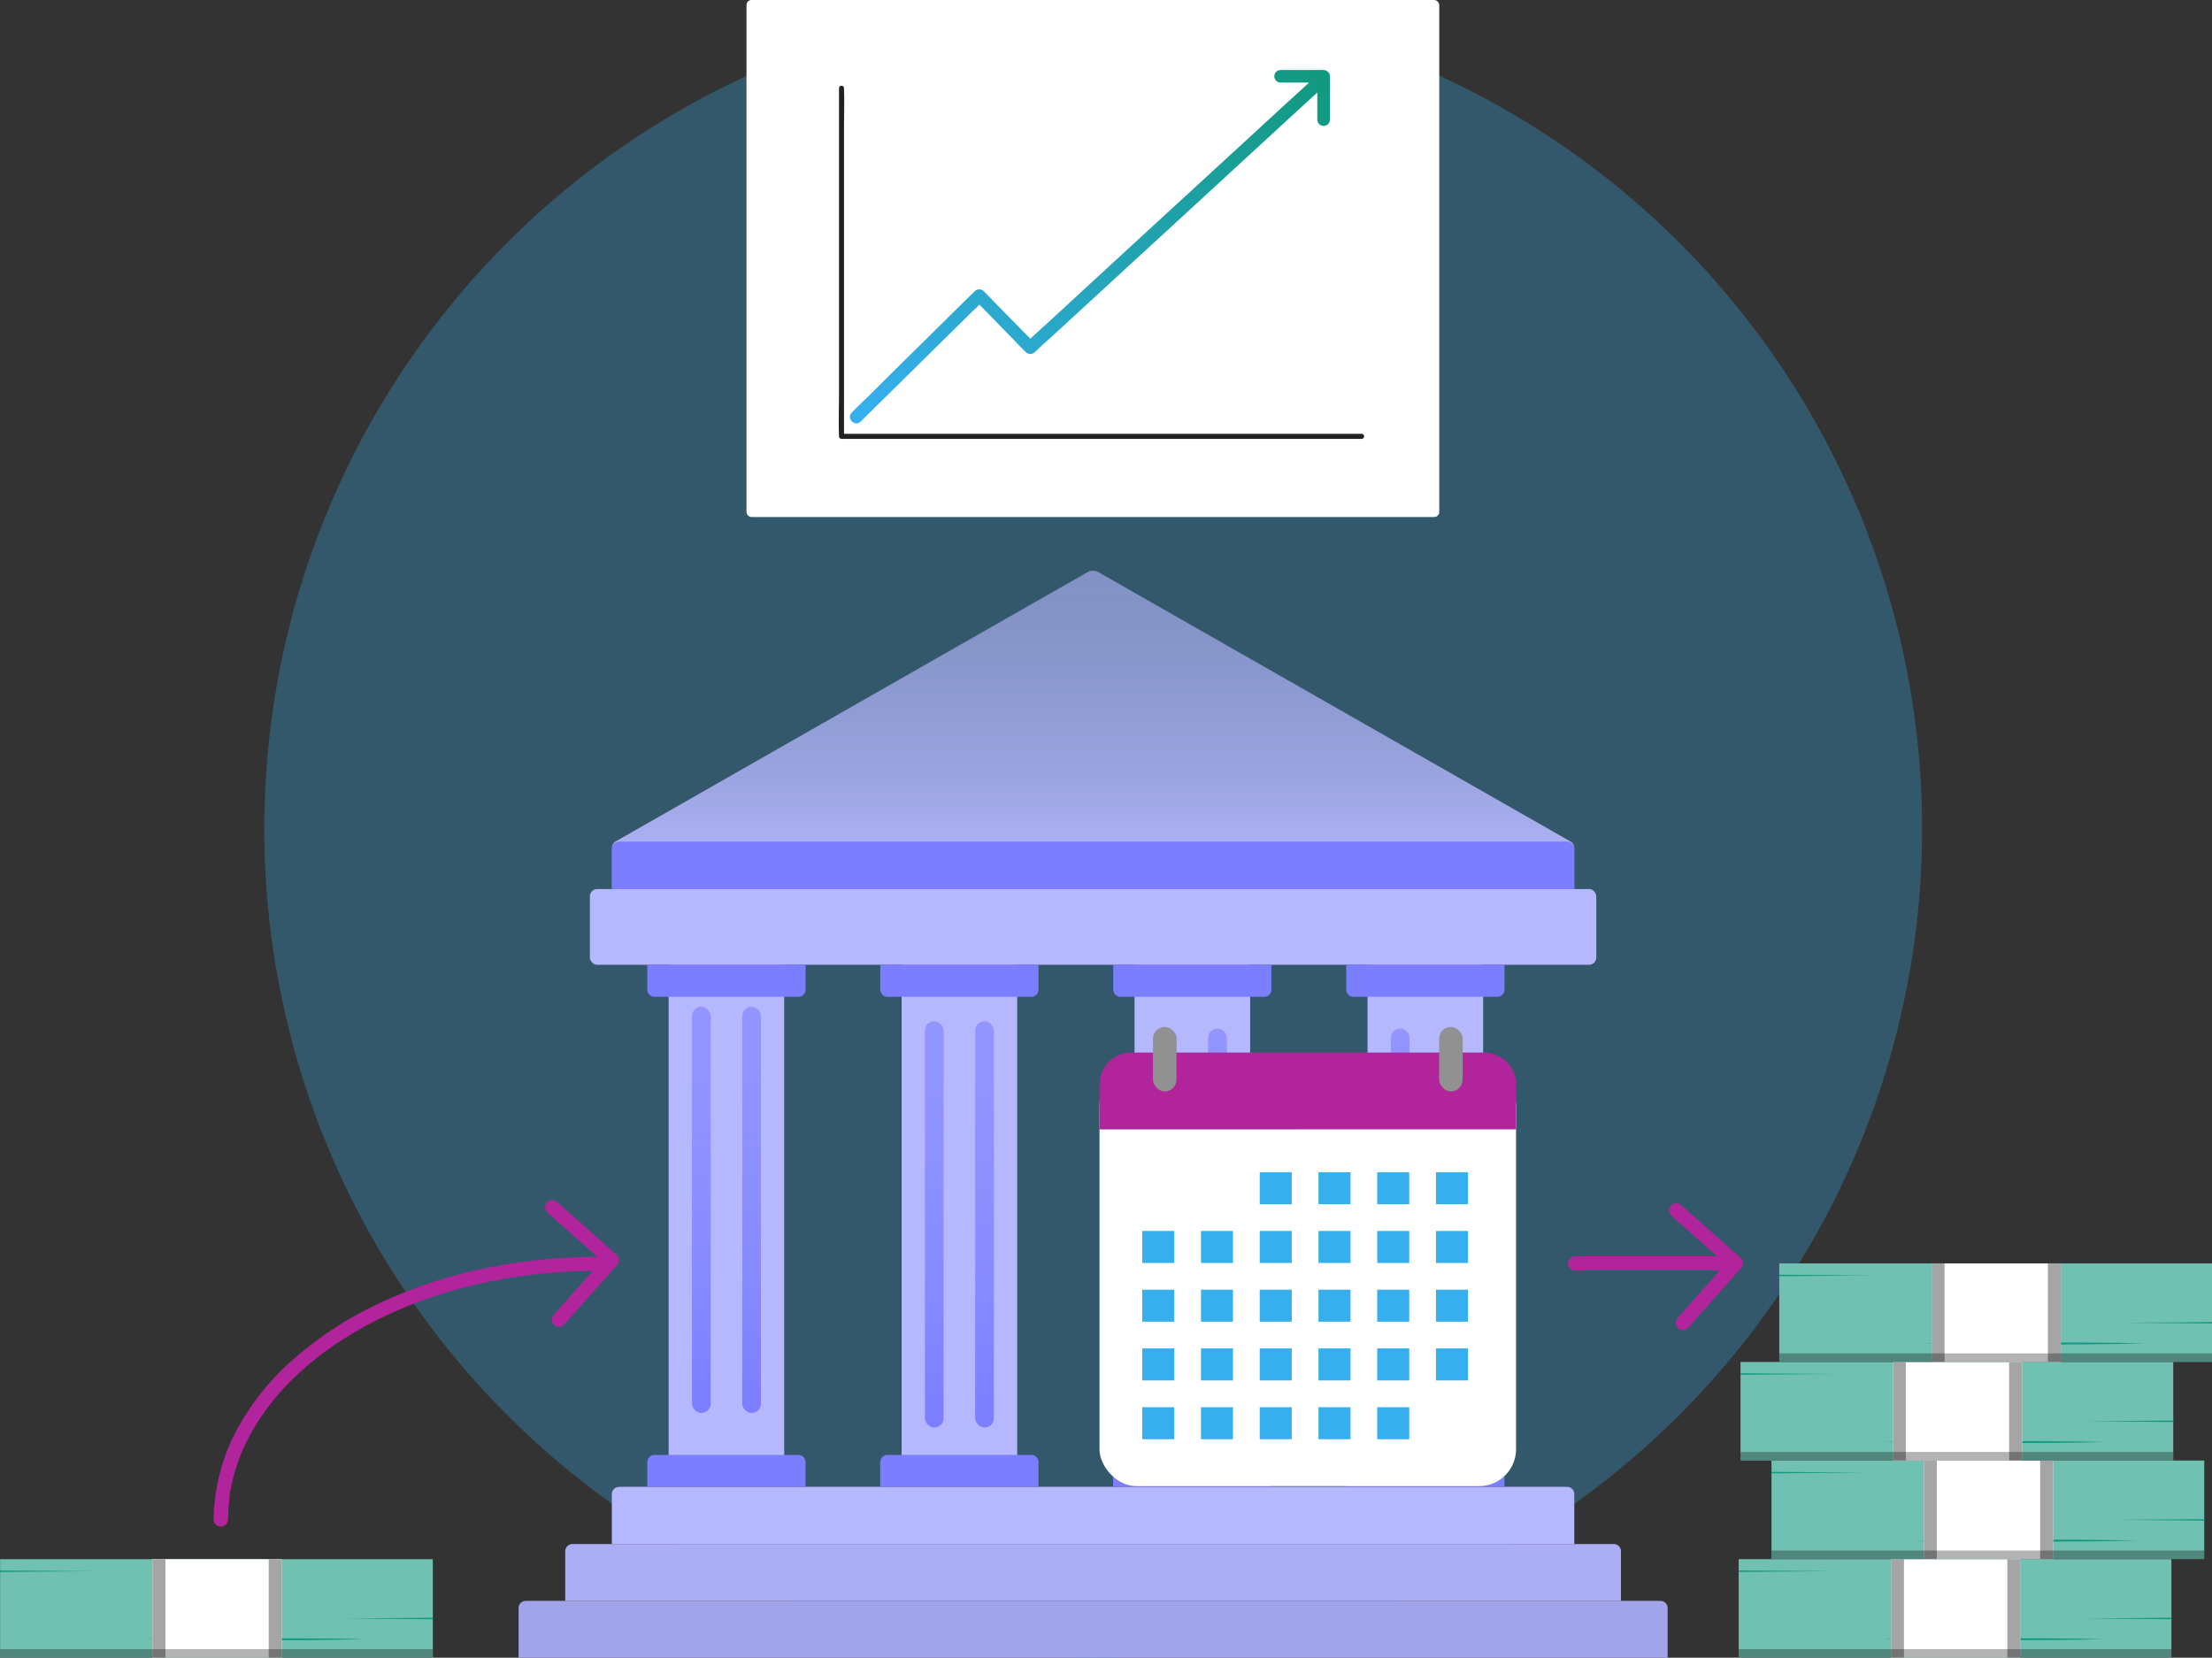 <svg xmlns="http://www.w3.org/2000/svg" xmlns:xlink="http://www.w3.org/1999/xlink" viewBox="0 0 467 350"><rect x="0" y="0" width="467" height="350" fill="#333333" stroke="none"/><defs><style>.cls-1,.cls-23{fill:#36afee;}.cls-1,.cls-8{opacity:0.3;}.cls-2{fill:#fff;}.cls-3{fill:#222;}.cls-4{fill:url(#linear-gradient);}.cls-5{fill:#70c1b2;}.cls-6{fill:#0f997f;}.cls-7{fill:#a5a5a5;}.cls-9{fill:#b1249c;}.cls-10{fill:#b6b8ff;}.cls-11{fill:#a2a4eb;}.cls-12{fill:#acaef5;}.cls-13{fill:url(#linear-gradient-2);}.cls-14{fill:#7b7eff;}.cls-15{fill:url(#linear-gradient-3);}.cls-16{fill:url(#linear-gradient-4);}.cls-17{fill:url(#linear-gradient-5);}.cls-18{fill:url(#linear-gradient-6);}.cls-19{fill:url(#linear-gradient-7);}.cls-20{fill:url(#linear-gradient-8);}.cls-21{fill:url(#linear-gradient-9);}.cls-22{fill:url(#linear-gradient-10);}.cls-24{fill:#919191;}</style><linearGradient id="linear-gradient" x1="188.25" y1="92.53" x2="277.19" y2="13.48" gradientUnits="userSpaceOnUse"><stop offset="0" stop-color="#36afee"/><stop offset="1" stop-color="#11997f"/></linearGradient><linearGradient id="linear-gradient-2" x1="230.78" y1="187.73" x2="230.78" y2="120.48" gradientUnits="userSpaceOnUse"><stop offset="0" stop-color="#b6b8ff"/><stop offset="0.1" stop-color="#b6b8ff" stop-opacity="0.94"/><stop offset="0.36" stop-color="#b6b8ff" stop-opacity="0.79"/><stop offset="0.61" stop-color="#b6b8ff" stop-opacity="0.69"/><stop offset="0.83" stop-color="#b6b8ff" stop-opacity="0.62"/><stop offset="1" stop-color="#b6b8ff" stop-opacity="0.6"/></linearGradient><linearGradient id="linear-gradient-3" x1="148.06" y1="298.32" x2="148.06" y2="212.55" gradientUnits="userSpaceOnUse"><stop offset="0" stop-color="#7b7eff"/><stop offset="0.1" stop-color="#7b7eff" stop-opacity="0.94"/><stop offset="0.36" stop-color="#7b7eff" stop-opacity="0.79"/><stop offset="0.61" stop-color="#7b7eff" stop-opacity="0.69"/><stop offset="0.83" stop-color="#7b7eff" stop-opacity="0.62"/><stop offset="1" stop-color="#7b7eff" stop-opacity="0.6"/></linearGradient><linearGradient id="linear-gradient-4" x1="158.67" y1="298.32" x2="158.67" y2="212.55" xlink:href="#linear-gradient-3"/><linearGradient id="linear-gradient-5" x1="197.25" y1="301.4" x2="197.25" y2="215.62" xlink:href="#linear-gradient-3"/><linearGradient id="linear-gradient-6" x1="207.85" y1="301.4" x2="207.85" y2="215.62" xlink:href="#linear-gradient-3"/><linearGradient id="linear-gradient-7" x1="246.43" y1="302.91" x2="246.43" y2="217.14" xlink:href="#linear-gradient-3"/><linearGradient id="linear-gradient-8" x1="257.04" y1="302.91" x2="257.04" y2="217.14" xlink:href="#linear-gradient-3"/><linearGradient id="linear-gradient-9" x1="295.62" y1="302.91" x2="295.62" y2="217.14" xlink:href="#linear-gradient-3"/><linearGradient id="linear-gradient-10" x1="306.22" y1="302.91" x2="306.22" y2="217.14" xlink:href="#linear-gradient-3"/></defs><g id="Background"><circle class="cls-1" cx="230.8" cy="175" r="175"/></g><g id="Layer_1" data-name="Layer 1"><rect class="cls-2" x="157.6" width="146.26" height="109.16" rx="1.06"/><polyline class="cls-2" points="177.66 18.64 177.66 92.13 287.53 92.13"/><path class="cls-3" d="M177.13,18.64V83.11c0,3-.11,5.94,0,8.89v.12a.54.54,0,0,0,.53.54H283.07c1.43,0,2.85,0,4.28,0h.18a.54.54,0,0,0,0-1.07H179.32c-.48,0-1,0-1.48,0h-.18l.53.53V27.66c0-3,.1-5.94,0-8.9v-.12a.53.53,0,0,0-1.06,0Z"/><path class="cls-4" d="M279.43,14.78h-9.06a1.33,1.33,0,1,0,0,2.66h6l-.92.85-4.39,4-6.52,6-7.92,7.28-8.71,8-8.79,8.08-8.17,7.52L224,65.58l-5,4.58-1.48,1.35L209,62.83l-1.32-1.35a1.35,1.35,0,0,0-1.88,0L203.22,64,197,70.15l-7.51,7.4L183,84c-1.06,1-2.16,2.05-3.18,3.13l0,0c-1.22,1.2.66,3.08,1.88,1.88l2.58-2.55,6.21-6.12L198,72.94l6.5-6.41c.74-.74,1.54-1.45,2.29-2.2L215.24,73l1.33,1.35a1.35,1.35,0,0,0,1.88,0l1.62-1.49,4.39-4,6.52-6,7.92-7.29,8.71-8,8.8-8.09,8.16-7.51,6.9-6.35,5-4.59,1.64-1.5v5.73a1.33,1.33,0,0,0,2.66,0V16.11A1.35,1.35,0,0,0,279.43,14.78Z"/><rect class="cls-5" x="367.07" y="329.19" width="91.36" height="20.81"/><polygon class="cls-6" points="367.07 331.58 387.01 331.73 367.07 331.89 367.07 331.58"/><path class="cls-6" d="M397.49,346.1c3.89-.09,7.79-.15,11.68-.18l11.69-.05,11.69.05c3.89,0,7.79.09,11.68.18-3.89.08-7.79.14-11.68.17l-11.69.05-11.69-.05C405.28,346.24,401.38,346.18,397.49,346.1Z"/><polygon class="cls-6" points="440.07 341.71 458.44 341.56 458.44 341.87 440.07 341.71"/><rect class="cls-2" x="399.24" y="329.19" width="27.27" height="20.81"/><rect class="cls-7" x="399.24" y="329.18" width="2.73" height="20.81"/><rect class="cls-7" x="423.79" y="329.18" width="2.73" height="20.81"/><rect class="cls-8" x="367.07" y="348.19" width="91.36" height="1.81"/><rect class="cls-5" x="374" y="308.37" width="91.36" height="20.81"/><polygon class="cls-6" points="374 310.77 393.94 310.92 374 311.07 374 310.77"/><path class="cls-6" d="M404.42,325.28q5.83-.12,11.69-.17l11.68-.06,11.69.05q5.83.06,11.69.18-5.85.14-11.69.18l-11.69.05-11.68-.05C412.21,325.43,408.31,325.36,404.42,325.28Z"/><polygon class="cls-6" points="447.01 320.9 465.37 320.75 465.37 321.05 447.01 320.9"/><rect class="cls-2" x="406.18" y="308.37" width="27.27" height="20.81"/><rect class="cls-7" x="406.18" y="308.36" width="2.73" height="20.81"/><rect class="cls-7" x="430.72" y="308.36" width="2.73" height="20.81"/><rect class="cls-8" x="374" y="327.37" width="91.36" height="1.81"/><rect class="cls-5" x="367.46" y="287.56" width="91.36" height="20.81"/><polygon class="cls-6" points="367.46 289.95 387.39 290.1 367.46 290.26 367.46 289.95"/><path class="cls-6" d="M397.87,304.47c3.9-.09,7.79-.15,11.69-.18l11.69-.05,11.68.05c3.9,0,7.79.09,11.69.18-3.9.08-7.79.14-11.69.17l-11.68.05-11.69-.05C405.66,304.61,401.77,304.55,397.87,304.47Z"/><polygon class="cls-6" points="440.46 300.08 458.82 299.93 458.82 300.24 440.46 300.08"/><rect class="cls-2" x="399.63" y="287.56" width="27.27" height="20.81"/><rect class="cls-7" x="399.63" y="287.55" width="2.73" height="20.81"/><rect class="cls-7" x="424.17" y="287.55" width="2.73" height="20.81"/><rect class="cls-8" x="367.46" y="306.56" width="91.36" height="1.81"/><rect class="cls-5" x="375.64" y="266.75" width="91.36" height="20.81"/><polygon class="cls-6" points="375.63 269.14 395.57 269.3 375.63 269.45 375.63 269.14"/><path class="cls-6" d="M406.05,283.66c3.89-.08,7.79-.15,11.69-.18l11.68-.05,11.69.05q5.83,0,11.69.18-5.85.12-11.69.17l-11.69.06-11.68-.06Q411.89,283.79,406.05,283.66Z"/><polygon class="cls-6" points="448.64 279.28 467 279.13 467 279.43 448.64 279.28"/><rect class="cls-2" x="407.81" y="266.75" width="27.27" height="20.81"/><rect class="cls-7" x="407.81" y="266.74" width="2.73" height="20.81"/><rect class="cls-7" x="432.35" y="266.74" width="2.73" height="20.81"/><rect class="cls-8" x="375.64" y="285.75" width="91.36" height="1.81"/><rect class="cls-5" x="0.02" y="329.2" width="91.36" height="20.81"/><polygon class="cls-6" points="0 331.59 19.95 331.74 0 331.89 0 331.59"/><path class="cls-6" d="M30.43,346.1c3.9-.08,7.79-.14,11.69-.17l11.69-.05,11.68.05q5.85,0,11.69.17-5.84.13-11.69.18l-11.68.05-11.69-.05C38.22,346.25,34.33,346.19,30.43,346.1Z"/><polygon class="cls-6" points="73.02 341.72 91.39 341.57 91.39 341.88 73.02 341.72"/><rect class="cls-2" x="32.19" y="329.2" width="27.27" height="20.81"/><rect class="cls-7" x="32.19" y="329.19" width="2.73" height="20.81"/><rect class="cls-7" x="56.73" y="329.19" width="2.73" height="20.81"/><rect class="cls-8" x="0.02" y="348.19" width="91.36" height="1.81"/><path class="cls-9" d="M48.17,320.9a36.81,36.81,0,0,1,.25-4.32l.06-.48c0-.24,0,.23,0,0a2.51,2.51,0,0,1,0-.27c0-.37.11-.73.17-1.1.13-.7.27-1.4.44-2.09a37.79,37.79,0,0,1,1.19-4.06c.24-.67.5-1.34.77-2,0-.05.11-.27,0,0a2.72,2.72,0,0,1,.11-.25l.19-.45c.16-.34.31-.68.48-1a45.33,45.33,0,0,1,4.55-7.52c.48-.65.69-.92,1.25-1.61s1-1.18,1.49-1.76c1-1.17,2.14-2.3,3.27-3.38s2.33-2.15,3.56-3.16,2.36-1.87,3.77-2.86a79.12,79.12,0,0,1,8.77-5.33,92.57,92.57,0,0,1,20.57-7.69,109.93,109.93,0,0,1,23.81-3.19c1,0,2,0,3.07,0a1.52,1.52,0,0,0,0-3,116.24,116.24,0,0,0-25,2.7,98.85,98.85,0,0,0-21.74,7.51,75.82,75.82,0,0,0-17.35,11.47,53.8,53.8,0,0,0-11.77,14.66,41.66,41.66,0,0,0-4.92,17.15c0,.73-.06,1.45-.06,2.17a1.52,1.52,0,0,0,3,0Z"/><path class="cls-9" d="M332.33,268.26H364.8a1.52,1.52,0,0,0,0-3H332.33a1.52,1.52,0,0,0,0,3Z"/><path class="cls-9" d="M356.38,280.35l9.76-11,1.39-1.57a1.54,1.54,0,0,0,0-2.14l-11-9.77-1.57-1.38a1.54,1.54,0,0,0-2.14,0,1.52,1.52,0,0,0,0,2.14l11,9.77,1.56,1.38v-2.14l-9.76,11-1.39,1.57a1.55,1.55,0,0,0,0,2.14,1.53,1.53,0,0,0,2.15,0Z"/><path class="cls-9" d="M119.08,279.69l9.77-11,1.38-1.57a1.53,1.53,0,0,0,0-2.14l-11-9.77-1.56-1.38a1.57,1.57,0,0,0-2.15,0,1.53,1.53,0,0,0,0,2.14l11,9.77,1.57,1.38V265l-9.77,11-1.38,1.56a1.54,1.54,0,0,0,0,2.14,1.51,1.51,0,0,0,2.14,0Z"/><rect class="cls-10" x="141.16" y="203.7" width="24.4" height="109.63"/><rect class="cls-10" x="190.35" y="203.7" width="24.4" height="109.63"/><rect class="cls-10" x="239.53" y="203.7" width="24.4" height="109.63"/><rect class="cls-10" x="288.72" y="203.7" width="24.4" height="109.63"/><path class="cls-11" d="M111,338H350.54a1.53,1.53,0,0,1,1.53,1.53V350a0,0,0,0,1,0,0H109.48a0,0,0,0,1,0,0V339.51A1.53,1.53,0,0,1,111,338Z"/><path class="cls-10" d="M130.71,313.93H330.84a1.53,1.53,0,0,1,1.53,1.53V326a0,0,0,0,1,0,0H129.17a0,0,0,0,1,0,0V315.47a1.53,1.53,0,0,1,1.53-1.53Z"/><path class="cls-12" d="M120.86,326H340.69a1.53,1.53,0,0,1,1.53,1.53V338a0,0,0,0,1,0,0H119.33a0,0,0,0,1,0,0V327.49A1.53,1.53,0,0,1,120.86,326Z"/><rect class="cls-10" x="124.54" y="187.71" width="212.47" height="15.99" rx="1.53"/><path class="cls-13" d="M229.64,120.78,130,177.64a1.53,1.53,0,0,0-.78,1.33v8.76H332.35V179a1.53,1.53,0,0,0-.78-1.33l-99.66-56.86A2.3,2.3,0,0,0,229.64,120.78Z"/><path class="cls-14" d="M136.66,203.7h33.42a0,0,0,0,1,0,0v5.23a1.53,1.53,0,0,1-1.53,1.53H138.19a1.53,1.53,0,0,1-1.53-1.53V203.7A0,0,0,0,1,136.66,203.7Z"/><path class="cls-14" d="M185.84,203.7h33.42a0,0,0,0,1,0,0v5.23a1.53,1.53,0,0,1-1.53,1.53H187.38a1.53,1.53,0,0,1-1.53-1.53V203.7A0,0,0,0,1,185.84,203.7Z"/><path class="cls-14" d="M235,203.7h33.42a0,0,0,0,1,0,0v5.23a1.53,1.53,0,0,1-1.53,1.53H236.56a1.53,1.53,0,0,1-1.53-1.53V203.7A0,0,0,0,1,235,203.7Z"/><path class="cls-14" d="M284.21,203.7h33.42a0,0,0,0,1,0,0v5.23a1.53,1.53,0,0,1-1.53,1.53H285.74a1.53,1.53,0,0,1-1.53-1.53V203.7A0,0,0,0,1,284.21,203.7Z"/><path class="cls-14" d="M138.19,307.18h30.35a1.53,1.53,0,0,1,1.53,1.53v5.23a0,0,0,0,1,0,0H136.66a0,0,0,0,1,0,0v-5.23A1.53,1.53,0,0,1,138.19,307.18Z"/><path class="cls-14" d="M187.38,307.18h30.35a1.53,1.53,0,0,1,1.53,1.53v5.23a0,0,0,0,1,0,0H185.84a0,0,0,0,1,0,0v-5.23A1.53,1.53,0,0,1,187.38,307.18Z"/><path class="cls-14" d="M236.56,307.18h30.35a1.53,1.53,0,0,1,1.53,1.53v5.23a0,0,0,0,1,0,0H235a0,0,0,0,1,0,0v-5.23a1.53,1.53,0,0,1,1.53-1.53Z"/><path class="cls-14" d="M285.74,307.18h30.35a1.53,1.53,0,0,1,1.53,1.53v5.23a0,0,0,0,1,0,0H284.21a0,0,0,0,1,0,0v-5.23A1.53,1.53,0,0,1,285.74,307.18Z"/><rect class="cls-15" x="146.09" y="212.55" width="3.95" height="85.78" rx="1.97"/><rect class="cls-16" x="156.7" y="212.55" width="3.95" height="85.78" rx="1.97"/><rect class="cls-17" x="195.27" y="215.62" width="3.95" height="85.78" rx="1.97"/><rect class="cls-18" x="205.88" y="215.62" width="3.95" height="85.78" rx="1.97"/><rect class="cls-19" x="244.46" y="217.14" width="3.95" height="85.78" rx="1.97"/><rect class="cls-20" x="255.06" y="217.14" width="3.95" height="85.78" rx="1.97"/><rect class="cls-21" x="293.64" y="217.14" width="3.95" height="85.78" rx="1.97"/><rect class="cls-22" x="304.25" y="217.14" width="3.95" height="85.78" rx="1.97"/><path class="cls-14" d="M130.74,177.69H330.82a1.53,1.53,0,0,1,1.53,1.53v8.51a0,0,0,0,1,0,0H129.2a0,0,0,0,1,0,0v-8.51A1.53,1.53,0,0,1,130.74,177.69Z"/><rect class="cls-2" x="232.13" y="225.6" width="87.94" height="88.17" rx="7.78"/><path class="cls-9" d="M320.07,238.44V229a6.77,6.77,0,0,0-6.76-6.77H238.9a6.77,6.77,0,0,0-6.77,6.77v9.46Z"/><rect class="cls-23" x="241.15" y="259.9" width="6.76" height="6.76"/><rect class="cls-23" x="253.55" y="259.9" width="6.76" height="6.76"/><rect class="cls-23" x="265.96" y="259.9" width="6.76" height="6.76"/><rect class="cls-23" x="265.96" y="247.5" width="6.76" height="6.76"/><rect class="cls-23" x="278.36" y="259.9" width="6.76" height="6.76"/><rect class="cls-23" x="290.76" y="259.9" width="6.76" height="6.76"/><rect class="cls-23" x="303.16" y="259.9" width="6.76" height="6.76"/><rect class="cls-23" x="241.15" y="272.3" width="6.76" height="6.76"/><rect class="cls-23" x="253.55" y="272.3" width="6.76" height="6.76"/><rect class="cls-23" x="265.96" y="272.3" width="6.76" height="6.76"/><rect class="cls-23" x="278.36" y="272.3" width="6.76" height="6.76"/><rect class="cls-23" x="290.76" y="272.3" width="6.76" height="6.76"/><rect class="cls-23" x="303.16" y="272.3" width="6.76" height="6.76"/><rect class="cls-23" x="241.15" y="284.7" width="6.76" height="6.76"/><rect class="cls-23" x="253.55" y="284.7" width="6.76" height="6.76"/><rect class="cls-23" x="265.96" y="284.7" width="6.76" height="6.76"/><rect class="cls-23" x="278.36" y="284.7" width="6.76" height="6.76"/><rect class="cls-23" x="290.76" y="284.7" width="6.76" height="6.76"/><rect class="cls-23" x="278.36" y="297.11" width="6.76" height="6.76"/><rect class="cls-23" x="290.76" y="297.11" width="6.76" height="6.76"/><rect class="cls-23" x="303.16" y="284.7" width="6.76" height="6.76"/><rect class="cls-23" x="241.15" y="297.11" width="6.76" height="6.76"/><rect class="cls-23" x="253.55" y="297.11" width="6.76" height="6.76"/><rect class="cls-23" x="265.96" y="297.11" width="6.76" height="6.76"/><rect class="cls-23" x="278.36" y="247.5" width="6.76" height="6.76"/><rect class="cls-23" x="290.76" y="247.5" width="6.76" height="6.76"/><rect class="cls-23" x="303.16" y="247.5" width="6.76" height="6.76"/><rect class="cls-24" x="243.41" y="216.82" width="4.97" height="13.62" rx="2.49"/><rect class="cls-24" x="303.83" y="216.82" width="4.97" height="13.62" rx="2.49"/></g></svg>